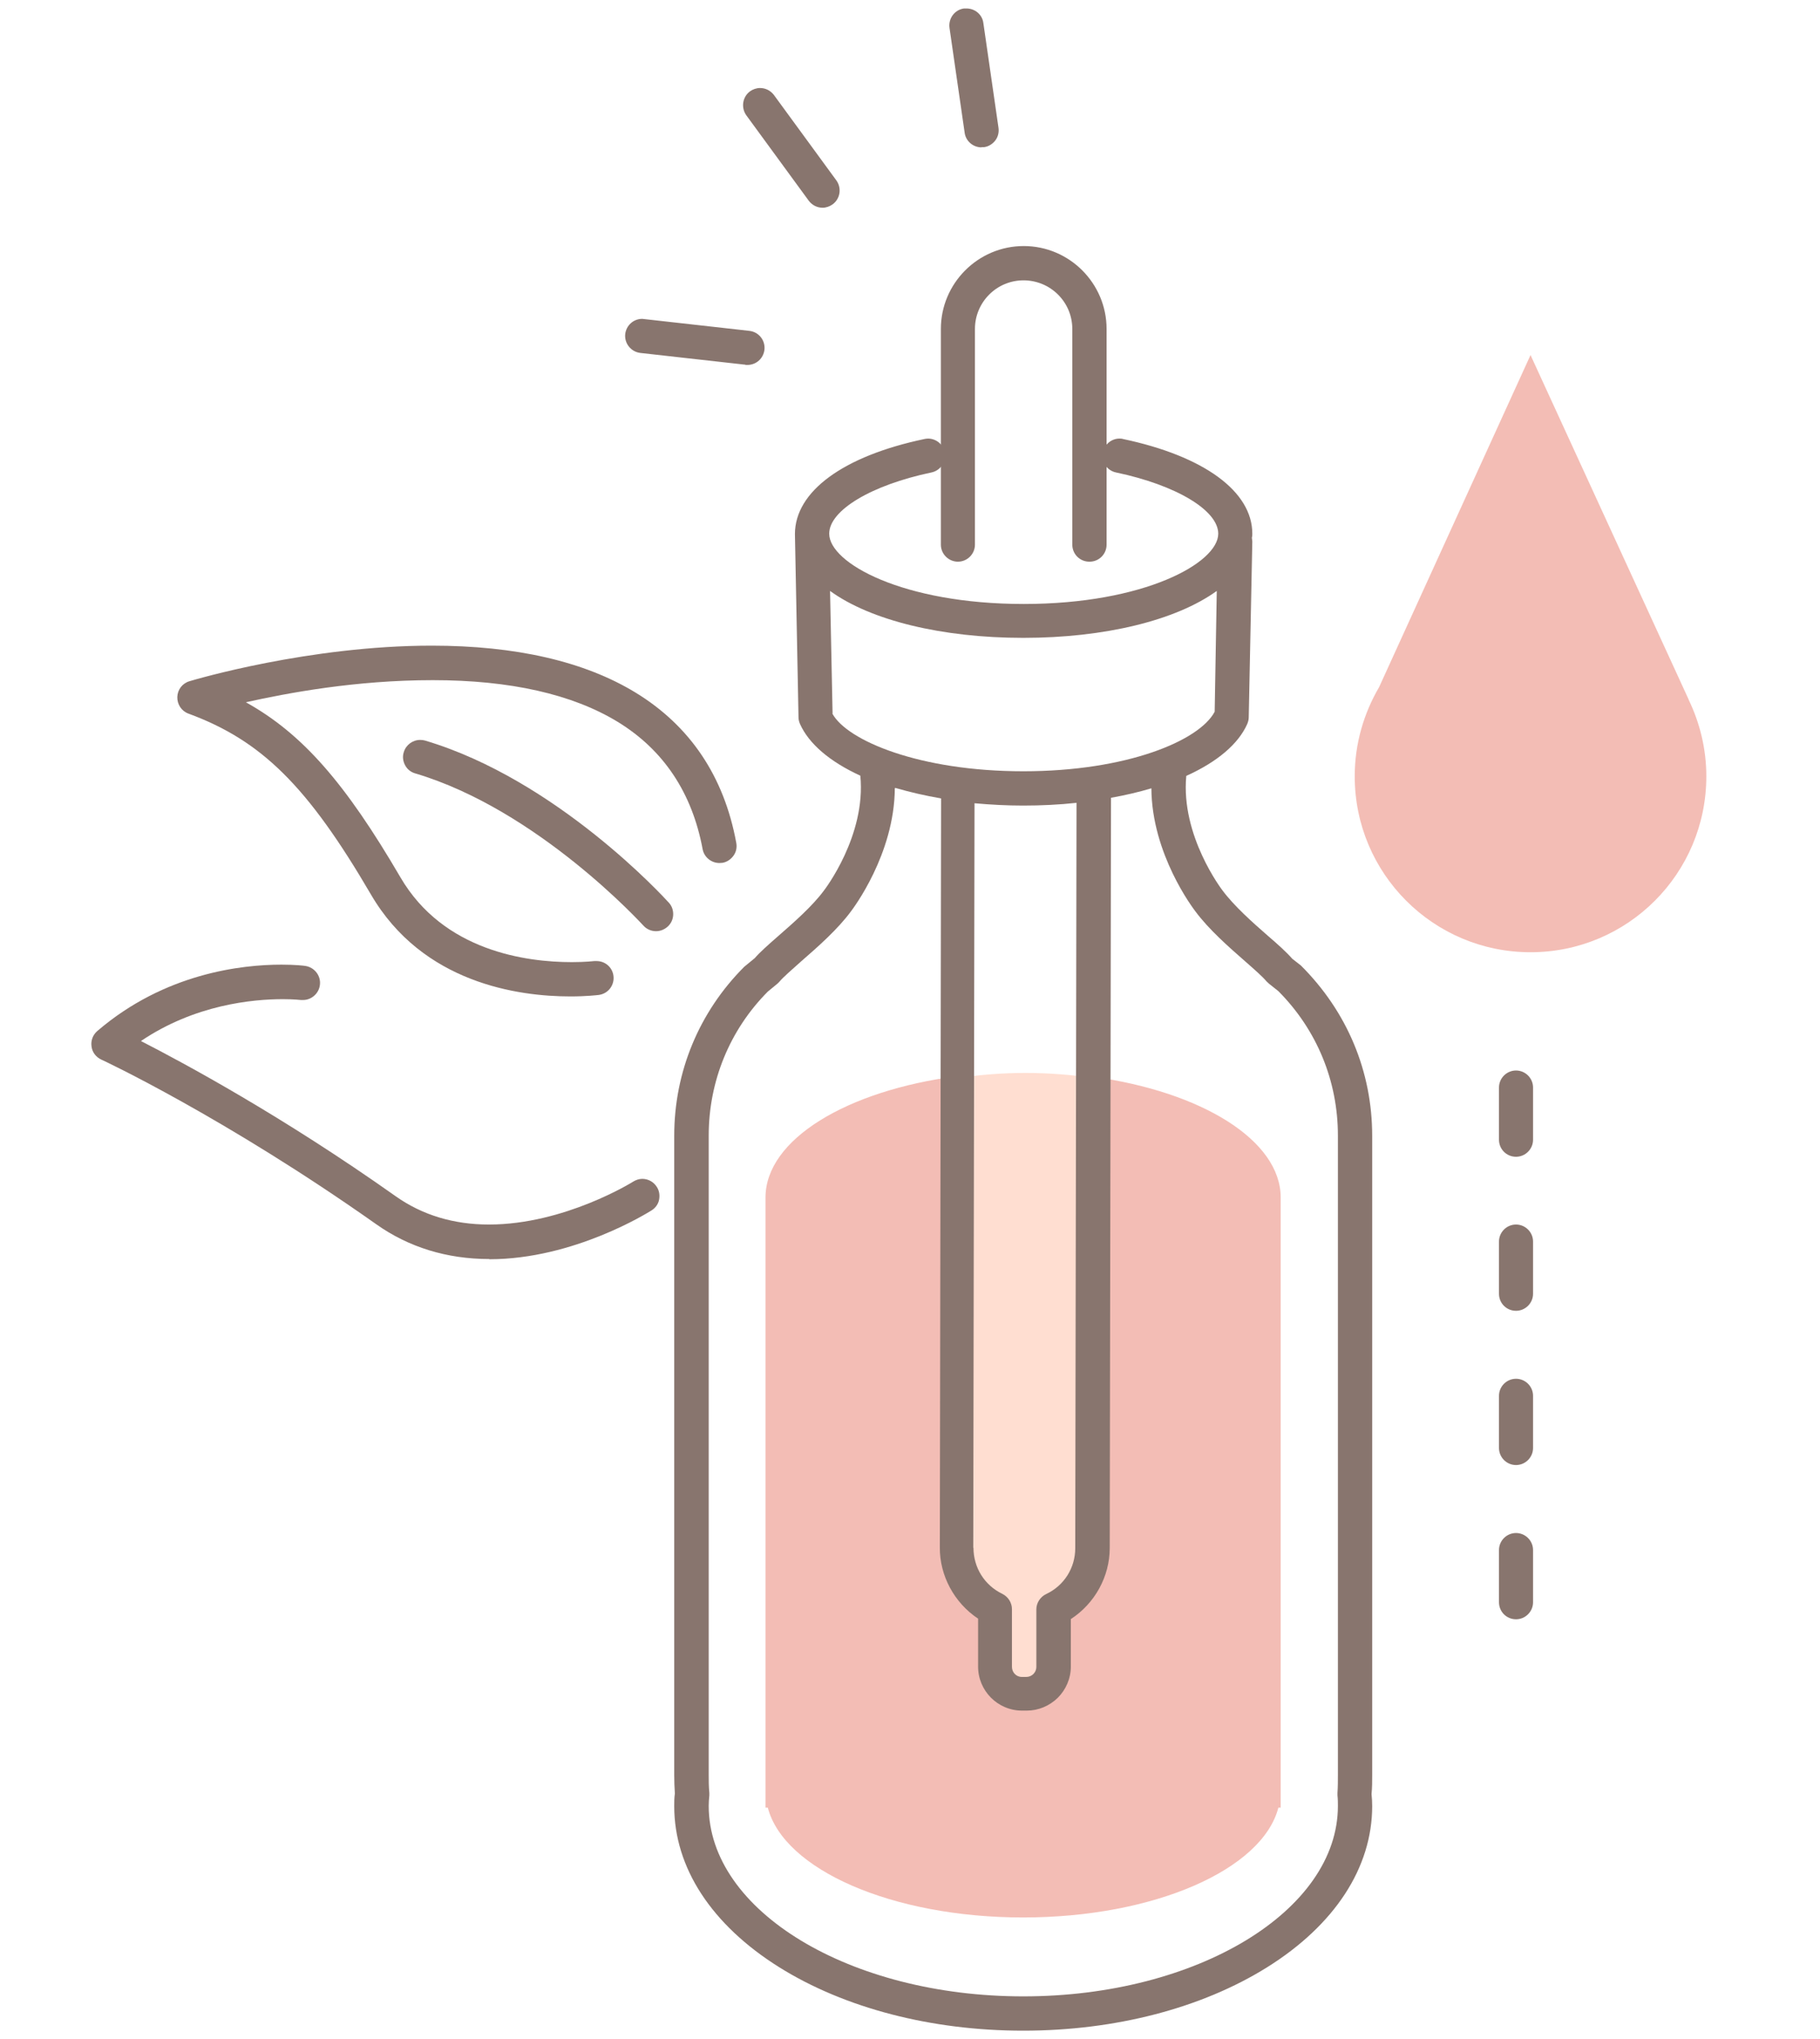 <?xml version="1.0" encoding="UTF-8" standalone="no"?> <svg xmlns="http://www.w3.org/2000/svg" xmlns:xlink="http://www.w3.org/1999/xlink" xmlns:serif="http://www.serif.com/" width="100%" height="100%" viewBox="0 0 92 103" version="1.1" xml:space="preserve" style="fill-rule:evenodd;clip-rule:evenodd;stroke-linejoin:round;stroke-miterlimit:2;"> <g transform="matrix(1.063,0,0,1.063,106.217,51.5)"> <g id="dha.svg" transform="matrix(1,0,0,1,-95.58,-48.055)"> <path d="M47.68,50.84L47.62,73.17C47.62,74.46 46.86,75.56 45.77,76.08L45.77,78.82C45.77,79.53 45.18,80.11 44.47,80.1L44.25,80.1C43.54,80.1 42.96,79.52 42.97,78.81L42.97,76.07C41.89,75.55 41.14,74.44 41.15,73.15L41.22,50.84C43.36,50.51 45.52,50.52 47.69,50.84L47.68,50.84Z" style="fill:rgb(255,222,209);fill-rule:nonzero;"></path> <g> <path d="M47.65,50.78L47.61,73.17C47.61,74.46 46.85,75.56 45.76,76.08L45.76,78.82C45.76,79.53 45.17,80.11 44.46,80.1L44.24,80.1C43.53,80.1 42.95,79.52 42.96,78.81L42.96,76.07C41.88,75.55 41.13,74.44 41.14,73.15L41.18,50.75C35.94,51.43 32.06,53.75 32.06,56.52L32.06,85.51L32.17,85.51C32.93,88.45 38.07,90.73 44.31,90.73C50.55,90.73 55.69,88.45 56.45,85.51L56.56,85.51L56.56,56.52C56.56,53.79 52.79,51.49 47.65,50.78Z" style="fill:rgb(243,189,181);fill-rule:nonzero;"></path> <path d="M75.96,32.85L68.44,16.48L61.24,32.26C60.51,33.51 60.08,34.95 60.08,36.5C60.08,41.12 63.82,44.86 68.44,44.86C73.06,44.86 76.8,41.12 76.8,36.5C76.8,35.19 76.49,33.96 75.96,32.86L75.96,32.85Z" style="fill:rgb(243,189,181);fill-rule:nonzero;"></path> </g> <g> <path d="M31.11,16.94L26.11,16.38C25.67,16.33 25.34,15.93 25.39,15.48C25.44,15.07 25.78,14.76 26.2,14.76L31.29,15.33C31.74,15.38 32.06,15.78 32.01,16.23C31.96,16.64 31.62,16.95 31.2,16.95L31.11,16.95L31.11,16.94Z" style="fill:rgb(136,117,110);fill-rule:nonzero;"></path> <path d="M42.33,6.61C41.93,6.61 41.58,6.31 41.53,5.91L40.81,0.93C40.75,0.49 41.05,0.07 41.5,0.01L41.62,0.01C42.02,0.01 42.37,0.3 42.42,0.7L43.14,5.68C43.17,5.89 43.12,6.11 42.99,6.28C42.86,6.45 42.67,6.57 42.46,6.6L42.34,6.6L42.33,6.61Z" style="fill:rgb(136,117,110);fill-rule:nonzero;"></path> <path d="M34.78,9.48C34.52,9.48 34.28,9.36 34.12,9.15L31.15,5.09C30.89,4.73 30.96,4.22 31.32,3.95C31.46,3.85 31.63,3.79 31.8,3.79C32.06,3.79 32.3,3.91 32.46,4.12L35.43,8.18C35.69,8.54 35.62,9.05 35.25,9.32C35.11,9.42 34.94,9.48 34.77,9.48L34.78,9.48Z" style="fill:rgb(136,117,110);fill-rule:nonzero;"></path> <path d="M44.31,96.11C39.95,96.11 35.83,95.04 32.72,93.1C29.49,91.08 27.72,88.36 27.72,85.44C27.72,85.25 27.72,85.06 27.75,84.84C27.73,84.55 27.72,84.25 27.72,83.96L27.72,53.58C27.72,50.55 28.9,47.7 31.05,45.55L31.55,45.14C31.8,44.85 32.21,44.49 32.69,44.07C33.4,43.45 34.29,42.67 34.83,41.94C34.87,41.89 36.85,39.32 36.57,36.47C35.11,35.8 34.12,34.95 33.7,34.01C33.66,33.91 33.63,33.81 33.63,33.7L33.46,24.99C33.46,22.96 35.76,21.28 39.62,20.47C39.67,20.46 39.73,20.45 39.79,20.45C40.17,20.45 40.51,20.72 40.58,21.1C40.67,21.54 40.39,21.97 39.95,22.06C37.09,22.66 35.09,23.86 35.09,24.97C35.09,26.37 38.61,28.31 44.34,28.31C50.07,28.31 53.59,26.36 53.59,24.97C53.59,23.86 51.59,22.66 48.73,22.06C48.29,21.97 48.01,21.54 48.1,21.1C48.18,20.73 48.51,20.45 48.89,20.45C48.95,20.45 49,20.45 49.06,20.47C52.91,21.28 55.21,22.96 55.21,24.97C55.21,25.03 55.21,25.09 55.19,25.15C55.19,25.23 55.21,25.28 55.21,25.34L55.04,33.7C55.04,33.81 55.01,33.91 54.97,34.01C54.55,34.96 53.55,35.81 52.07,36.48C51.8,39.33 53.77,41.89 53.79,41.92C54.35,42.67 55.23,43.45 55.94,44.07C56.43,44.49 56.84,44.86 57.11,45.17L57.52,45.49C59.73,47.69 60.91,50.54 60.91,53.58L60.91,83.96C60.91,84.26 60.91,84.56 60.88,84.87C60.9,85.06 60.91,85.25 60.91,85.44C60.91,88.36 59.13,91.09 55.91,93.1C52.8,95.04 48.69,96.11 44.32,96.11L44.31,96.11ZM38.21,37.07C38.19,40.21 36.21,42.8 36.13,42.91C35.49,43.78 34.53,44.62 33.76,45.29C33.31,45.69 32.91,46.04 32.73,46.25C32.69,46.29 32.66,46.33 32.62,46.36L32.17,46.73C30.36,48.55 29.36,50.99 29.36,53.57L29.36,83.95C29.36,84.22 29.36,84.51 29.39,84.81L29.39,84.93C29.37,85.12 29.36,85.28 29.36,85.43C29.36,90.42 36.07,94.48 44.32,94.48C52.57,94.48 59.28,90.42 59.28,85.43C59.28,85.28 59.28,85.12 59.26,84.93L59.26,84.81C59.28,84.51 59.28,84.23 59.28,83.95L59.28,53.57C59.28,50.98 58.28,48.55 56.45,46.71L56.01,46.36C56.01,46.36 55.93,46.29 55.89,46.25C55.71,46.03 55.31,45.68 54.89,45.31C54.09,44.61 53.14,43.78 52.49,42.9C52.41,42.79 50.43,40.21 50.41,37.07C49.81,37.25 49.16,37.4 48.49,37.52L48.43,73.17C48.43,74.53 47.72,75.81 46.58,76.55L46.58,78.81C46.58,79.37 46.35,79.9 45.96,80.29C45.56,80.68 45.04,80.9 44.48,80.9L44.26,80.9C43.1,80.9 42.16,79.95 42.17,78.79L42.17,76.53C41.04,75.78 40.34,74.49 40.35,73.14L40.41,37.55C39.65,37.42 38.92,37.25 38.23,37.05L38.21,37.07ZM41.95,73.16C41.95,74.1 42.47,74.94 43.32,75.35C43.6,75.49 43.78,75.77 43.78,76.08L43.78,78.82C43.78,79.08 43.98,79.3 44.25,79.3L44.46,79.3C44.59,79.3 44.71,79.25 44.8,79.16C44.89,79.07 44.94,78.95 44.94,78.83L44.94,76.09C44.94,75.78 45.13,75.49 45.41,75.36C46.26,74.96 46.79,74.12 46.79,73.18L46.85,37.76C46.02,37.85 45.17,37.89 44.31,37.89C43.55,37.89 42.77,37.85 42,37.78L41.94,73.16L41.95,73.16ZM35.24,33.52C35.94,34.8 39.38,36.26 44.32,36.26C49.26,36.26 52.7,34.8 53.42,33.43L53.52,27.69C51.58,29.09 48.19,29.92 44.32,29.92C40.45,29.92 37.06,29.09 35.13,27.69L35.25,33.51L35.24,33.52Z" style="fill:rgb(136,117,110);fill-rule:nonzero;"></path> <path d="M47.46,26.3C47.01,26.3 46.65,25.94 46.65,25.49L46.65,15.24C46.65,13.96 45.61,12.93 44.33,12.93C43.05,12.93 42.02,13.97 42.02,15.24L42.02,25.49C42.02,25.94 41.65,26.3 41.21,26.3C40.77,26.3 40.4,25.94 40.4,25.49L40.4,15.24C40.4,13.07 42.17,11.3 44.34,11.3C46.51,11.3 48.28,13.07 48.28,15.24L48.28,25.49C48.28,25.94 47.92,26.3 47.47,26.3L47.46,26.3Z" style="fill:rgb(136,117,110);fill-rule:nonzero;"></path> <path d="M22.78,46.96C20.3,46.96 15.76,46.33 13.3,42.12C10.29,36.97 8.1,34.8 4.62,33.52C4.29,33.4 4.08,33.08 4.09,32.73C4.1,32.38 4.33,32.08 4.67,31.98C4.9,31.91 10.36,30.29 16.19,30.29C20.19,30.29 23.45,31.04 25.88,32.52C28.47,34.1 30.09,36.5 30.67,39.66C30.71,39.87 30.67,40.09 30.54,40.27C30.41,40.45 30.23,40.57 30.02,40.61C29.97,40.61 29.92,40.62 29.87,40.62C29.48,40.62 29.14,40.34 29.07,39.96C28.57,37.28 27.21,35.24 25.03,33.91C22.88,32.6 19.92,31.93 16.24,31.93C12.56,31.93 9.34,32.54 7.35,32.98C10.03,34.47 12.07,36.8 14.7,41.3C16.75,44.81 20.69,45.33 22.85,45.33C23.5,45.33 23.91,45.28 23.92,45.28L24.03,45.28C24.44,45.28 24.78,45.58 24.83,45.98C24.86,46.19 24.8,46.41 24.67,46.58C24.54,46.75 24.35,46.86 24.13,46.89C24.04,46.9 23.53,46.96 22.78,46.96Z" style="fill:rgb(136,117,110);fill-rule:nonzero;"></path> <path d="M26.85,43.86C26.62,43.86 26.4,43.76 26.25,43.59C26.2,43.54 21.24,38.09 15.4,36.36C15.19,36.3 15.02,36.16 14.92,35.97C14.82,35.78 14.79,35.56 14.86,35.35C14.96,35.01 15.28,34.77 15.64,34.77C15.72,34.77 15.8,34.78 15.87,34.8C22.13,36.66 27.25,42.27 27.46,42.5C27.61,42.66 27.68,42.87 27.67,43.09C27.66,43.31 27.56,43.51 27.4,43.65C27.25,43.78 27.06,43.86 26.86,43.86L26.85,43.86Z" style="fill:rgb(136,117,110);fill-rule:nonzero;"></path> <path d="M18.93,59.44C16.91,59.44 15.09,58.88 13.54,57.78C6.37,52.72 0.53,49.98 0.47,49.96C0.22,49.84 0.04,49.61 0.01,49.33C-0.03,49.05 0.08,48.78 0.29,48.6C3.49,45.86 7.14,45.45 9.04,45.45C9.7,45.45 10.12,45.5 10.17,45.51C10.61,45.57 10.93,45.98 10.87,46.42C10.82,46.82 10.47,47.13 10.07,47.13L9.97,47.13C9.97,47.13 9.64,47.09 9.11,47.09C7.67,47.09 4.92,47.35 2.36,49.08C4.39,50.12 9.08,52.64 14.48,56.46C15.74,57.35 17.23,57.8 18.91,57.8C22.5,57.8 25.74,55.78 25.77,55.76C25.9,55.68 26.05,55.63 26.2,55.63C26.48,55.63 26.74,55.77 26.89,56.01C27.01,56.19 27.04,56.41 27,56.62C26.96,56.83 26.83,57.01 26.64,57.13C26.49,57.22 22.96,59.45 18.93,59.45L18.93,59.44Z" style="fill:rgb(136,117,110);fill-rule:nonzero;"></path> <path d="M67.75,54.58C67.3,54.58 66.94,54.22 66.94,53.77L66.94,51.29C66.94,50.84 67.31,50.48 67.75,50.48C68.19,50.48 68.56,50.84 68.56,51.29L68.56,53.77C68.56,54.22 68.19,54.58 67.75,54.58Z" style="fill:rgb(136,117,110);fill-rule:nonzero;"></path> <path d="M67.75,61.9C67.3,61.9 66.94,61.54 66.94,61.09L66.94,58.61C66.94,58.16 67.31,57.8 67.75,57.8C68.19,57.8 68.56,58.16 68.56,58.61L68.56,61.09C68.56,61.54 68.19,61.9 67.75,61.9Z" style="fill:rgb(136,117,110);fill-rule:nonzero;"></path> <path d="M67.75,69.23C67.3,69.23 66.94,68.86 66.94,68.42L66.94,65.94C66.94,65.49 67.31,65.13 67.75,65.13C68.19,65.13 68.56,65.49 68.56,65.94L68.56,68.42C68.56,68.87 68.19,69.23 67.75,69.23Z" style="fill:rgb(136,117,110);fill-rule:nonzero;"></path> <path d="M67.75,76.56C67.3,76.56 66.94,76.2 66.94,75.75L66.94,73.27C66.94,72.82 67.31,72.46 67.75,72.46C68.19,72.46 68.56,72.82 68.56,73.27L68.56,75.75C68.56,76.2 68.19,76.56 67.75,76.56Z" style="fill:rgb(136,117,110);fill-rule:nonzero;"></path> </g> </g> <g id="dha.svg1" serif:id="dha.svg"> </g> </g> </svg> 